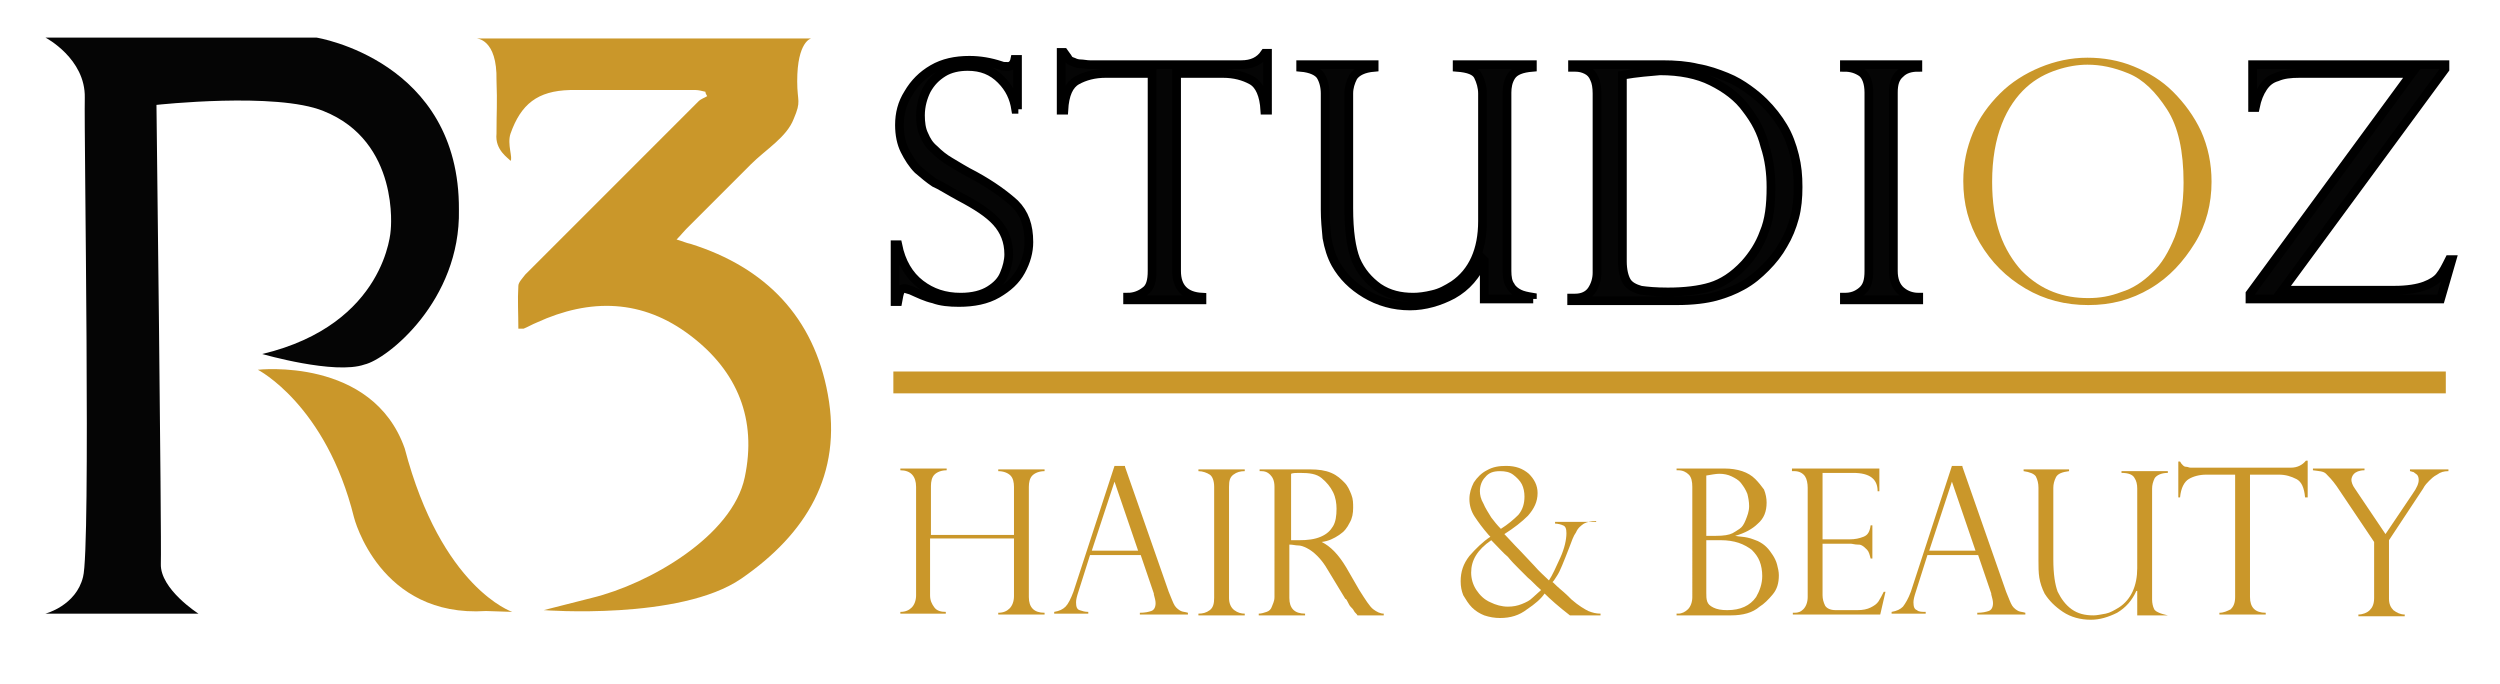 <?xml version="1.0" encoding="utf-8"?>
<!-- Generator: Adobe Illustrator 18.1.1, SVG Export Plug-In . SVG Version: 6.00 Build 0)  -->
<svg version="1.1" id="Layer_1" xmlns="http://www.w3.org/2000/svg" xmlns:xlink="http://www.w3.org/1999/xlink" x="0px" y="0px"
	 viewBox="0 0 286 78.3" enable-background="new 0 0 286 78.3" xml:space="preserve">
<g>
	<path fill="#050505" d="M5.2,4.3h31c0,0,16.4,2.6,16.3,19.7c0.2,10.4-8.2,17.1-10.8,17.7C38.3,42.9,30,40.5,30,40.5
		c14.2-3.4,14.7-14.2,14.7-14.2s1.1-10.1-7.7-13.6C31.6,10.5,17.9,12,17.9,12s0.6,49.6,0.5,52.5c-0.1,2.9,4.3,5.7,4.3,5.7H5.2
		c0,0,3.5-0.9,4.3-4.2c0.9-3.2,0.1-50.4,0.2-54.8C9.8,6.7,5.2,4.3,5.2,4.3z"/>
	<path fill="#CA972A" d="M29.5,42.3c0,0,7.8,4,11,16.9c0,0,2.9,11.5,15.1,10.7l3,0.1c0,0-8.1-2.7-12.3-18.7
		C42.6,40.8,29.5,42.3,29.5,42.3z"/>
	<path fill="#CA972A" d="M67.7,68.4c6.6-1.6,16.1-7.1,17.5-13.8c1.4-6.6-0.8-12.1-6.2-16.2c-5.5-4.2-11.5-4.3-17.6-1.5
		c-0.5,0.2-1,0.5-1.5,0.7c-0.1,0-0.2,0-0.6,0c0-1.7-0.1-3.3,0-4.9c0-0.4,0.5-0.9,0.8-1.3c6.6-6.6,13.2-13.2,19.8-19.8
		c0.3-0.3,0.7-0.4,1-0.6c-0.1-0.2-0.2-0.3-0.2-0.5c-0.4-0.1-0.8-0.2-1.1-0.2c-4.8,0-9.6,0-14.4,0c-3.7,0.1-5.6,1.6-6.8,5
		c-0.4,1.2,0.3,2.8,0,3.1c-0.2-0.3-1.8-1.2-1.6-3.1c0-2.7,0.1-3.4,0-6.1c0.1-4.8-2.3-4.8-2.3-4.8s3.6,0,4.2,0c10.2,0,20.3,0,30.5,0
		l3.6,0c0,0-1.6,0.3-1.6,4.9c0,2.4,0.5,2.2-0.4,4.3c-0.8,2.1-3.2,3.5-4.9,5.2c-2.5,2.5-4.9,4.9-7.4,7.4c-0.3,0.3-0.6,0.7-1.1,1.2
		c0.7,0.2,1.1,0.4,1.6,0.5c8.6,2.7,14.1,8.4,15.7,17.2c1.7,9.2-2.5,16-9.9,21.1c-7,4.8-22.6,3.6-22.6,3.6"/>
	<g>
		<path fill="#050505" stroke="#000000" stroke-miterlimit="10" d="M116.5,12.5h-0.3c-0.2-1.3-0.7-2.4-1.7-3.4c-1-1-2.2-1.5-3.8-1.5
			c-1,0-2,0.2-2.8,0.7c-0.8,0.5-1.4,1.1-1.9,2c-0.4,0.8-0.7,1.8-0.7,2.9c0,0.8,0.1,1.6,0.4,2.2c0.3,0.7,0.6,1.2,1.2,1.7
			c0.5,0.5,1.1,1,1.8,1.4c0.7,0.4,1.6,1,2.8,1.6c2,1.1,3.5,2.2,4.6,3.2c1.1,1.1,1.6,2.5,1.6,4.4c0,1.1-0.3,2.2-0.9,3.3
			c-0.6,1.1-1.5,1.9-2.7,2.6c-1.2,0.7-2.7,1-4.4,1c-1.1,0-2.1-0.1-2.9-0.4c-0.9-0.2-1.7-0.6-2.6-1c-0.4-0.1-0.6-0.2-0.7-0.2
			c-0.3,0-0.4,0.1-0.5,0.3s-0.2,0.6-0.3,1.2h-0.3V28h0.3c0.4,2,1.3,3.5,2.6,4.5c1.3,1,2.8,1.5,4.6,1.5c1.4,0,2.5-0.3,3.3-0.8
			c0.8-0.5,1.4-1.1,1.7-1.9c0.3-0.7,0.5-1.5,0.5-2.2c0-1.5-0.5-2.7-1.4-3.7c-0.9-1-2.3-1.9-4.2-2.9c-1.3-0.7-2.2-1.3-2.9-1.6
			c-0.6-0.4-1.2-0.9-1.9-1.5c-0.6-0.6-1.1-1.4-1.5-2.2c-0.4-0.8-0.6-1.8-0.6-2.9c0-1.3,0.3-2.5,1-3.6c0.7-1.2,1.6-2.1,2.8-2.8
			c1.2-0.7,2.6-1,4.2-1c1.2,0,2.4,0.2,3.6,0.6c0.2,0.1,0.5,0.1,0.8,0.1c0.4,0,0.7-0.3,0.8-0.8h0.3V12.5z"/>
		<path fill="#050505" stroke="#000000" stroke-miterlimit="10" d="M145,12.6h-0.3c-0.1-1.7-0.6-2.9-1.5-3.4c-0.9-0.5-2-0.8-3.3-0.8
			h-5.3V31c0,1.9,1,2.9,2.9,3v0.3H129v-0.3c0.8,0,1.5-0.3,2-0.7c0.6-0.4,0.8-1.2,0.8-2.3V8.4h-5.3c-1.3,0-2.4,0.3-3.3,0.8
			c-0.9,0.5-1.4,1.6-1.5,3.4h-0.3V6h0.3c0.2,0.3,0.4,0.5,0.5,0.7s0.3,0.3,0.6,0.4c0.2,0.1,0.5,0.2,0.8,0.2c0.3,0,0.7,0.1,1.1,0.1
			H142c1.2,0,2.1-0.4,2.7-1.3h0.3V12.6z"/>
		<path fill="#050505" stroke="#000000" stroke-miterlimit="10" d="M175.4,34.2h-5.6v-4.4l-0.1-0.1c-0.8,1.8-1.9,3.1-3.5,4
			c-1.5,0.8-3.2,1.3-4.9,1.3c-1.9,0-3.6-0.5-5.1-1.4c-1.5-0.9-2.6-2-3.4-3.4c-0.5-0.9-0.8-1.9-1-3c-0.1-1-0.2-2.1-0.2-3.2V10.7
			c0-0.8-0.2-1.5-0.5-2c-0.3-0.5-1.1-0.9-2.3-1V7.4h8.4v0.3c-1.2,0.1-2,0.5-2.4,1.1c-0.3,0.6-0.5,1.2-0.5,1.9v13.1
			c0,2.7,0.3,4.6,0.8,5.9c0.6,1.4,1.5,2.4,2.6,3.2c1.2,0.8,2.5,1.1,4,1.1c0.6,0,1.4-0.1,2.2-0.3c0.9-0.2,1.6-0.6,2.4-1.1
			c2.2-1.5,3.3-4,3.3-7.3V10.7c0-0.7-0.2-1.4-0.5-2c-0.3-0.6-1.1-0.9-2.4-1V7.4h8.6v0.3c-1.2,0.1-2,0.4-2.4,1
			c-0.4,0.6-0.5,1.3-0.5,1.9V31c0,0.7,0.1,1.3,0.4,1.7c0.2,0.4,0.6,0.7,1,0.9c0.4,0.2,0.9,0.3,1.5,0.4V34.2z"/>
		<path fill="#050505" stroke="#000000" stroke-miterlimit="10" d="M179.9,7.7V7.4h10.3c1.4,0,2.8,0.1,4,0.4c1.2,0.2,2.3,0.6,3.3,1
			s1.8,0.9,2.5,1.4c0.7,0.5,1.3,1,1.8,1.5c0.9,0.9,1.6,1.8,2.2,2.8c0.6,1,1,2.1,1.3,3.3c0.3,1.2,0.4,2.3,0.4,3.6
			c0,1.2-0.1,2.4-0.4,3.5c-0.3,1.1-0.7,2.1-1.3,3.1c-0.5,0.9-1.2,1.8-2,2.6c-0.8,0.8-1.6,1.5-2.7,2.1c-0.9,0.5-1.9,0.9-3,1.2
			c-1.1,0.3-2.6,0.5-4.5,0.5h-12v-0.3h0.4c0.8,0,1.5-0.3,1.9-0.9c0.4-0.6,0.6-1.3,0.6-2V10.7c0-0.7-0.1-1.3-0.3-1.7
			c-0.2-0.5-0.5-0.8-0.9-1c-0.4-0.2-0.8-0.3-1.3-0.3H179.9z M185.6,8.6v21.3c0,1,0.2,1.8,0.5,2.3c0.3,0.5,0.9,0.8,1.6,1
			c0.7,0.1,1.7,0.2,3.1,0.2c1.9,0,3.6-0.2,4.9-0.6c1.3-0.4,2.6-1.2,3.9-2.6c0.9-1,1.7-2.2,2.2-3.6c0.6-1.4,0.8-3.1,0.8-5.2
			c0-1.6-0.2-3.2-0.7-4.7c-0.4-1.6-1.1-2.9-2.1-4.2c-1-1.4-2.4-2.4-4-3.2c-1.6-0.8-3.6-1.2-5.9-1.2C188.8,8.2,187.3,8.3,185.6,8.6z"
			/>
		<path fill="#050505" stroke="#000000" stroke-miterlimit="10" d="M219.4,7.4v0.3c-0.8,0-1.5,0.2-2,0.7c-0.6,0.5-0.8,1.2-0.8,2.2
			V31c0,1,0.3,1.8,0.9,2.3c0.6,0.5,1.3,0.7,2,0.7v0.3h-8.5v-0.3c0.8,0,1.4-0.2,2-0.7c0.6-0.5,0.8-1.2,0.8-2.3V10.6
			c0-1.1-0.3-1.9-0.8-2.3c-0.6-0.4-1.2-0.6-2-0.6V7.4H219.4z"/>
		<path fill="#CA972A" d="M253,20.8c0,2.5-0.6,4.9-1.9,7s-2.9,3.9-5.1,5.2c-2.2,1.3-4.5,1.9-7.1,1.9c-2.6,0-5-0.6-7.2-1.9
			c-2.2-1.3-3.9-3-5.2-5.2c-1.3-2.2-1.9-4.5-1.9-7.1c0-2,0.4-3.8,1.1-5.5c0.7-1.7,1.8-3.2,3.1-4.5c1.3-1.3,2.9-2.3,4.6-3
			c1.7-0.7,3.5-1.1,5.4-1.1c1.8,0,3.6,0.3,5.3,1c1.7,0.7,3.2,1.6,4.5,2.9c1.3,1.3,2.4,2.8,3.2,4.5C252.6,16.8,253,18.7,253,20.8z
			 M249.8,20.9c0-3.6-0.6-6.4-1.9-8.4c-1.3-2-2.7-3.4-4.4-4.1c-1.7-0.7-3.2-1-4.7-1c-1.1,0-2.3,0.2-3.5,0.6c-1.2,0.4-2.4,1-3.5,2
			c-1.1,1-2.1,2.4-2.8,4.2c-0.7,1.8-1.1,4-1.1,6.6c0,2.3,0.3,4.3,0.9,6c0.6,1.7,1.5,3.1,2.5,4.2c1.1,1.1,2.3,1.9,3.6,2.4
			c1.3,0.5,2.6,0.7,4,0.7c1.3,0,2.5-0.2,3.8-0.7c1.3-0.4,2.5-1.2,3.5-2.2c1.1-1,1.9-2.4,2.6-4.1C249.4,25.5,249.8,23.4,249.8,20.9z"
			/>
		<path fill="#050505" stroke="#000000" stroke-miterlimit="10" d="M275.9,8.4h-12.8c-1.1,0-1.9,0.1-2.6,0.4
			c-0.7,0.2-1.2,0.6-1.6,1.2c-0.4,0.6-0.7,1.3-0.9,2.3h-0.3V7.4h22v0.5l-18.6,25.3H274c1.4,0,2.6-0.2,3.4-0.5
			c0.8-0.3,1.4-0.7,1.7-1.1c0.4-0.5,0.7-1.1,1.1-1.9h0.3l-1.3,4.5h-21.8v-0.6L275.9,8.4z"/>
	</g>
	<rect x="102.2" y="42.5" fill="#CA972A" width="177.6" height="2.5"/>
	<g>
		<g>
			<path fill="#CA972A" d="M116,61.3v-5.6c0-0.5-0.1-1-0.4-1.3c-0.3-0.3-0.8-0.5-1.4-0.5v-0.2h5.3v0.2c-0.6,0-1.1,0.2-1.4,0.5
				c-0.3,0.3-0.4,0.8-0.4,1.3v12.6c0,1.2,0.6,1.8,1.8,1.8v0.2h-5.3v-0.2c0.6,0,1-0.2,1.3-0.5c0.3-0.3,0.5-0.8,0.5-1.4v-6.6h-9.6v6.5
				c0,0.6,0.2,1,0.5,1.4s0.8,0.5,1.3,0.5v0.2H103v-0.2c0.6,0,1-0.2,1.3-0.5s0.5-0.8,0.5-1.4V55.7c0-1.2-0.6-1.9-1.8-1.9v-0.2h5.3
				v0.2c-0.6,0-1.1,0.2-1.4,0.5c-0.3,0.3-0.4,0.8-0.4,1.3v5.6H116z"/>
			<path fill="#CA972A" d="M128.7,53.4l5,14.3c0.3,0.7,0.5,1.3,0.7,1.6c0.2,0.3,0.5,0.5,0.7,0.6c0.2,0.1,0.5,0.1,0.8,0.2v0.2h-5.5
				v-0.2c0.6,0,1-0.1,1.3-0.2c0.3-0.1,0.5-0.4,0.5-0.9c0-0.3-0.1-0.6-0.2-1c0-0.1,0-0.1,0-0.1l-1.5-4.4h-5.8l-1.3,4.1
				c-0.2,0.6-0.3,1-0.3,1.3c0,0.5,0.1,0.8,0.4,0.9s0.6,0.2,1,0.2v0.2h-3.9v-0.2c0.6-0.1,1-0.3,1.3-0.6s0.6-0.9,0.9-1.7l4.7-14.4
				H128.7z M124.9,63h5.3l-2.7-7.9h0L124.9,63z"/>
			<path fill="#CA972A" d="M142.4,53.7v0.2c-0.5,0-0.9,0.1-1.3,0.4s-0.5,0.7-0.5,1.4v12.7c0,0.6,0.2,1.1,0.6,1.4
				c0.4,0.3,0.8,0.4,1.2,0.4v0.2h-5.3v-0.2c0.5,0,0.9-0.1,1.3-0.4c0.4-0.3,0.5-0.8,0.5-1.4V55.7c0-0.7-0.2-1.2-0.5-1.4
				s-0.8-0.4-1.3-0.4v-0.2H142.4z"/>
			<path fill="#CA972A" d="M144.3,53.9h-0.2v-0.2h5.8c0.9,0,1.7,0.1,2.4,0.4s1.1,0.7,1.5,1.1c0.4,0.4,0.6,0.9,0.8,1.4
				c0.2,0.5,0.2,1,0.2,1.5c0,0.6-0.1,1.2-0.4,1.7c-0.3,0.6-0.6,1-1.2,1.4s-1.2,0.7-2,0.8v0c1,0.5,1.9,1.4,2.8,2.9l1.5,2.6
				c0.7,1.1,1.2,1.9,1.6,2.2c0.4,0.3,0.8,0.5,1.2,0.5v0.2h-3c-0.1-0.2-0.3-0.3-0.4-0.5c-0.1-0.2-0.2-0.3-0.4-0.5
				c-0.1-0.1-0.2-0.3-0.3-0.5s-0.2-0.4-0.3-0.4l-2-3.3c-0.4-0.7-0.8-1.2-1.2-1.6c-0.4-0.4-0.8-0.7-1.2-0.9c-0.4-0.2-0.7-0.3-1-0.3
				c-0.3,0-0.6-0.1-1-0.1v6.1c0,1.2,0.6,1.8,1.8,1.8v0.2h-5.3v-0.2c0.3,0,0.6-0.1,0.9-0.2c0.3-0.1,0.5-0.3,0.6-0.6s0.3-0.6,0.3-1.1
				V55.7c0-0.7-0.2-1.1-0.5-1.4C145,54,144.7,53.9,144.3,53.9z M147.6,61.8h1c1,0,1.8-0.1,2.5-0.4s1.1-0.7,1.4-1.2
				c0.3-0.5,0.4-1.2,0.4-2c0-0.6-0.1-1.3-0.4-1.9c-0.3-0.6-0.7-1.1-1.3-1.6s-1.4-0.6-2.5-0.6c-0.4,0-0.8,0-1,0.1V61.8z"/>
			<path fill="#CA972A" d="M182.6,59.4v0.2c-0.6,0-1,0.1-1.4,0.3c-0.3,0.2-0.7,0.5-0.9,1c-0.3,0.4-0.5,1-0.8,1.8
				c-0.3,0.8-0.6,1.5-0.8,2s-0.4,0.9-0.6,1.2s-0.3,0.5-0.5,0.7c0.1,0,0.3,0.3,0.9,0.8s1,0.9,1.3,1.2c0.8,0.7,1.5,1.1,1.9,1.3
				c0.5,0.2,0.9,0.3,1.4,0.3v0.2h-3.5c-1.3-1-2.3-1.9-2.9-2.5c-0.4,0.6-1.1,1.2-2,1.8c-0.9,0.7-1.9,1-3.1,1c-0.6,0-1.2-0.1-1.8-0.3
				c-0.5-0.2-1-0.5-1.4-0.9c-0.4-0.4-0.7-0.9-1-1.4c-0.2-0.5-0.3-1-0.3-1.6c0-1.1,0.3-2,1-2.9c0.7-0.8,1.5-1.6,2.4-2.2l-0.2-0.2
				c-0.7-0.8-1.2-1.5-1.6-2.1c-0.4-0.6-0.6-1.3-0.6-2c0-0.7,0.2-1.3,0.5-1.9c0.4-0.6,0.9-1.1,1.5-1.4c0.7-0.4,1.4-0.5,2.2-0.5
				c1.1,0,1.9,0.3,2.6,0.9c0.6,0.6,1,1.3,1,2.2c0,1-0.4,1.8-1.1,2.6c-0.7,0.7-1.6,1.4-2.7,2.1c0.4,0.4,1,1.1,1.8,1.9l1.6,1.7
				c0.6,0.7,1.2,1.2,1.7,1.7c0.4-0.6,0.8-1.5,1.3-2.6s0.7-2.1,0.7-2.8c0-0.5-0.1-0.8-0.4-0.9c-0.2-0.1-0.6-0.2-0.9-0.2v-0.2H182.6z
				 M170.6,61.8c-1.6,1.1-2.3,2.3-2.3,3.7c0,0.7,0.2,1.4,0.6,2s0.9,1.1,1.6,1.4c0.6,0.3,1.3,0.5,2,0.5c0.6,0,1.1-0.1,1.6-0.3
				s0.9-0.4,1.2-0.7c0.3-0.3,0.7-0.6,1-0.9c-0.7-0.6-1.1-1.1-1.5-1.4c-0.3-0.3-0.7-0.7-1.1-1.1c-0.4-0.4-0.8-0.8-1.2-1.3
				C172,63.3,171.4,62.6,170.6,61.8z M171.7,60.5c0.8-0.5,1.5-1.1,2-1.6c0.5-0.6,0.7-1.3,0.7-2.1c0-0.5-0.1-1-0.3-1.4
				s-0.6-0.8-1-1.1s-0.9-0.4-1.5-0.4c-0.8,0-1.3,0.2-1.7,0.7c-0.4,0.4-0.6,1-0.6,1.6c0,0.4,0.1,0.9,0.4,1.4c0.2,0.5,0.6,1.1,0.9,1.6
				C170.9,59.6,171.3,60.1,171.7,60.5z"/>
			<path fill="#CA972A" d="M198,70.4h-6.2v-0.2h0.2c0.4,0,0.8-0.2,1.1-0.5c0.3-0.3,0.5-0.8,0.5-1.4V55.7c0-0.6-0.1-1.1-0.4-1.4
				c-0.3-0.3-0.7-0.5-1.2-0.5h-0.2v-0.2h5.5c0.7,0,1.4,0.1,2,0.3c0.6,0.2,1.1,0.5,1.5,0.9c0.4,0.4,0.7,0.8,1,1.2
				c0.2,0.5,0.3,1,0.3,1.5c0,1-0.3,1.8-1,2.4c-0.6,0.6-1.5,1.1-2.6,1.4v0c0.5,0.1,1,0.1,1.4,0.2c0.5,0.1,0.9,0.3,1.2,0.4
				c0.4,0.2,0.7,0.4,1,0.7c0.3,0.3,0.5,0.6,0.7,0.9c0.2,0.3,0.4,0.7,0.5,1.1c0.1,0.4,0.2,0.8,0.2,1.2c0,0.9-0.2,1.6-0.7,2.2
				c-0.5,0.6-1,1.1-1.5,1.4C200.5,70.1,199.4,70.4,198,70.4z M195.2,61.3h1.1c0.9,0,1.5-0.1,1.9-0.3c0.2-0.1,0.5-0.3,0.8-0.5
				c0.3-0.2,0.5-0.5,0.7-1c0.2-0.5,0.4-1,0.4-1.6c0-0.5-0.1-1-0.2-1.4c-0.2-0.5-0.4-0.8-0.7-1.2s-0.7-0.6-1.1-0.8s-0.9-0.3-1.4-0.3
				c-0.4,0-0.9,0.1-1.5,0.2V61.3z M196.9,61.8h-1.7v6c0,0.4,0,0.7,0.1,1c0.1,0.3,0.3,0.5,0.7,0.7c0.4,0.2,0.9,0.3,1.6,0.3
				c1.5,0,2.6-0.5,3.3-1.5c0.4-0.7,0.7-1.5,0.7-2.4c0-0.6-0.1-1.2-0.3-1.7c-0.2-0.5-0.5-0.9-0.9-1.3c-0.4-0.3-0.9-0.6-1.5-0.8
				C198.3,61.9,197.6,61.8,196.9,61.8z"/>
			<path fill="#CA972A" d="M205,53.8v-0.2h10v2.6h-0.2c0-1.4-0.9-2.1-2.8-2.1h-3.5v7.6h3.1c0.6,0,1.1-0.1,1.6-0.3s0.7-0.6,0.8-1.3
				h0.2v3.8H214c-0.1-0.4-0.2-0.8-0.4-1s-0.4-0.4-0.6-0.5c-0.2-0.1-0.3-0.1-0.5-0.1c-0.3,0-0.6-0.1-0.8-0.1h-3.2v5.9
				c0,0.4,0.1,0.8,0.3,1.2c0.2,0.3,0.6,0.5,1.2,0.5h2.5c0.6,0,1.1-0.1,1.5-0.3c0.4-0.2,0.7-0.4,0.9-0.7c0.2-0.3,0.4-0.7,0.6-1.1h0.2
				l-0.6,2.6h-10v-0.2h0.2c0.4,0,0.7-0.1,1-0.4s0.5-0.8,0.5-1.4V55.8c0-0.5-0.1-1-0.3-1.3s-0.6-0.6-1.2-0.6H205z"/>
			<path fill="#CA972A" d="M224.5,53.4l5,14.3c0.3,0.7,0.5,1.3,0.7,1.6c0.2,0.3,0.5,0.5,0.7,0.6c0.2,0.1,0.5,0.1,0.8,0.2v0.2h-5.5
				v-0.2c0.6,0,1-0.1,1.3-0.2c0.3-0.1,0.5-0.4,0.5-0.9c0-0.3-0.1-0.6-0.2-1c0-0.1,0-0.1,0-0.1l-1.5-4.4h-5.8l-1.3,4.1
				c-0.2,0.6-0.3,1-0.3,1.3c0,0.5,0.1,0.8,0.4,0.9c0.2,0.2,0.6,0.2,1,0.2v0.2h-3.9v-0.2c0.6-0.1,1-0.3,1.3-0.6
				c0.3-0.4,0.6-0.9,0.9-1.7l4.7-14.4H224.5z M220.7,63h5.3l-2.7-7.9h0L220.7,63z"/>
			<path fill="#CA972A" d="M248,70.4h-3.5v-2.8l-0.1,0c-0.5,1.1-1.2,1.9-2.2,2.5c-1,0.5-2,0.8-3,0.8c-1.2,0-2.3-0.3-3.2-0.9
				c-0.9-0.6-1.6-1.3-2.1-2.1c-0.3-0.6-0.5-1.2-0.6-1.8s-0.1-1.3-0.1-2v-8.3c0-0.5-0.1-0.9-0.3-1.3c-0.2-0.3-0.7-0.5-1.4-0.6v-0.2
				h5.2v0.2c-0.8,0.1-1.3,0.3-1.5,0.7c-0.2,0.4-0.3,0.8-0.3,1.2v8.2c0,1.7,0.2,2.9,0.5,3.7c0.4,0.8,0.9,1.5,1.6,2
				c0.7,0.5,1.5,0.7,2.5,0.7c0.4,0,0.8-0.1,1.4-0.2c0.5-0.1,1-0.4,1.5-0.7c1.4-0.9,2.1-2.5,2.1-4.5v-9.1c0-0.5-0.1-0.9-0.3-1.2
				c-0.2-0.4-0.7-0.6-1.5-0.6v-0.2h5.3v0.2c-0.8,0-1.3,0.3-1.5,0.6c-0.2,0.4-0.3,0.8-0.3,1.2v12.7c0,0.4,0.1,0.8,0.2,1
				c0.1,0.3,0.4,0.4,0.6,0.5s0.6,0.2,1,0.3V70.4z"/>
			<path fill="#CA972A" d="M263.9,56.9h-0.2c-0.1-1.1-0.4-1.8-1-2.1s-1.2-0.5-2-0.5h-3.3v14c0,1.2,0.6,1.8,1.8,1.8v0.2h-5.3v-0.2
				c0.5,0,0.9-0.2,1.3-0.4c0.3-0.3,0.5-0.7,0.5-1.4v-14h-3.3c-0.8,0-1.5,0.2-2,0.5s-0.9,1-1,2.1h-0.2v-4.1h0.2
				c0.1,0.2,0.2,0.3,0.3,0.4s0.2,0.2,0.4,0.2s0.3,0.1,0.5,0.1c0.2,0,0.4,0,0.7,0h10.8c0.7,0,1.3-0.3,1.7-0.8h0.2V56.9z"/>
			<path fill="#CA972A" d="M280.1,53.7v0.2c-0.5,0-0.9,0.1-1.3,0.4c-0.4,0.2-0.7,0.5-0.9,0.7c-0.2,0.2-0.5,0.5-0.7,0.9l-3.9,5.9v6.7
				c0,0.6,0.2,1,0.5,1.3c0.4,0.3,0.8,0.5,1.3,0.5v0.2h-5.3v-0.2c0.5,0,1-0.2,1.3-0.5s0.5-0.7,0.5-1.4V62l-4.3-6.4
				c-0.5-0.7-0.9-1.1-1.2-1.4s-0.8-0.3-1.5-0.4v-0.2h5.9v0.2c-0.6,0-1,0.2-1.2,0.4s-0.3,0.5-0.3,0.7c0,0.2,0.1,0.6,0.4,1l3.5,5.2
				l3.1-4.6c0.5-0.7,0.7-1.2,0.7-1.6c0-0.3-0.1-0.5-0.2-0.6c-0.1-0.1-0.3-0.2-0.4-0.3c-0.1,0-0.3-0.1-0.4-0.1v-0.2H280.1z"/>
		</g>
	</g>
</g>
</svg>

